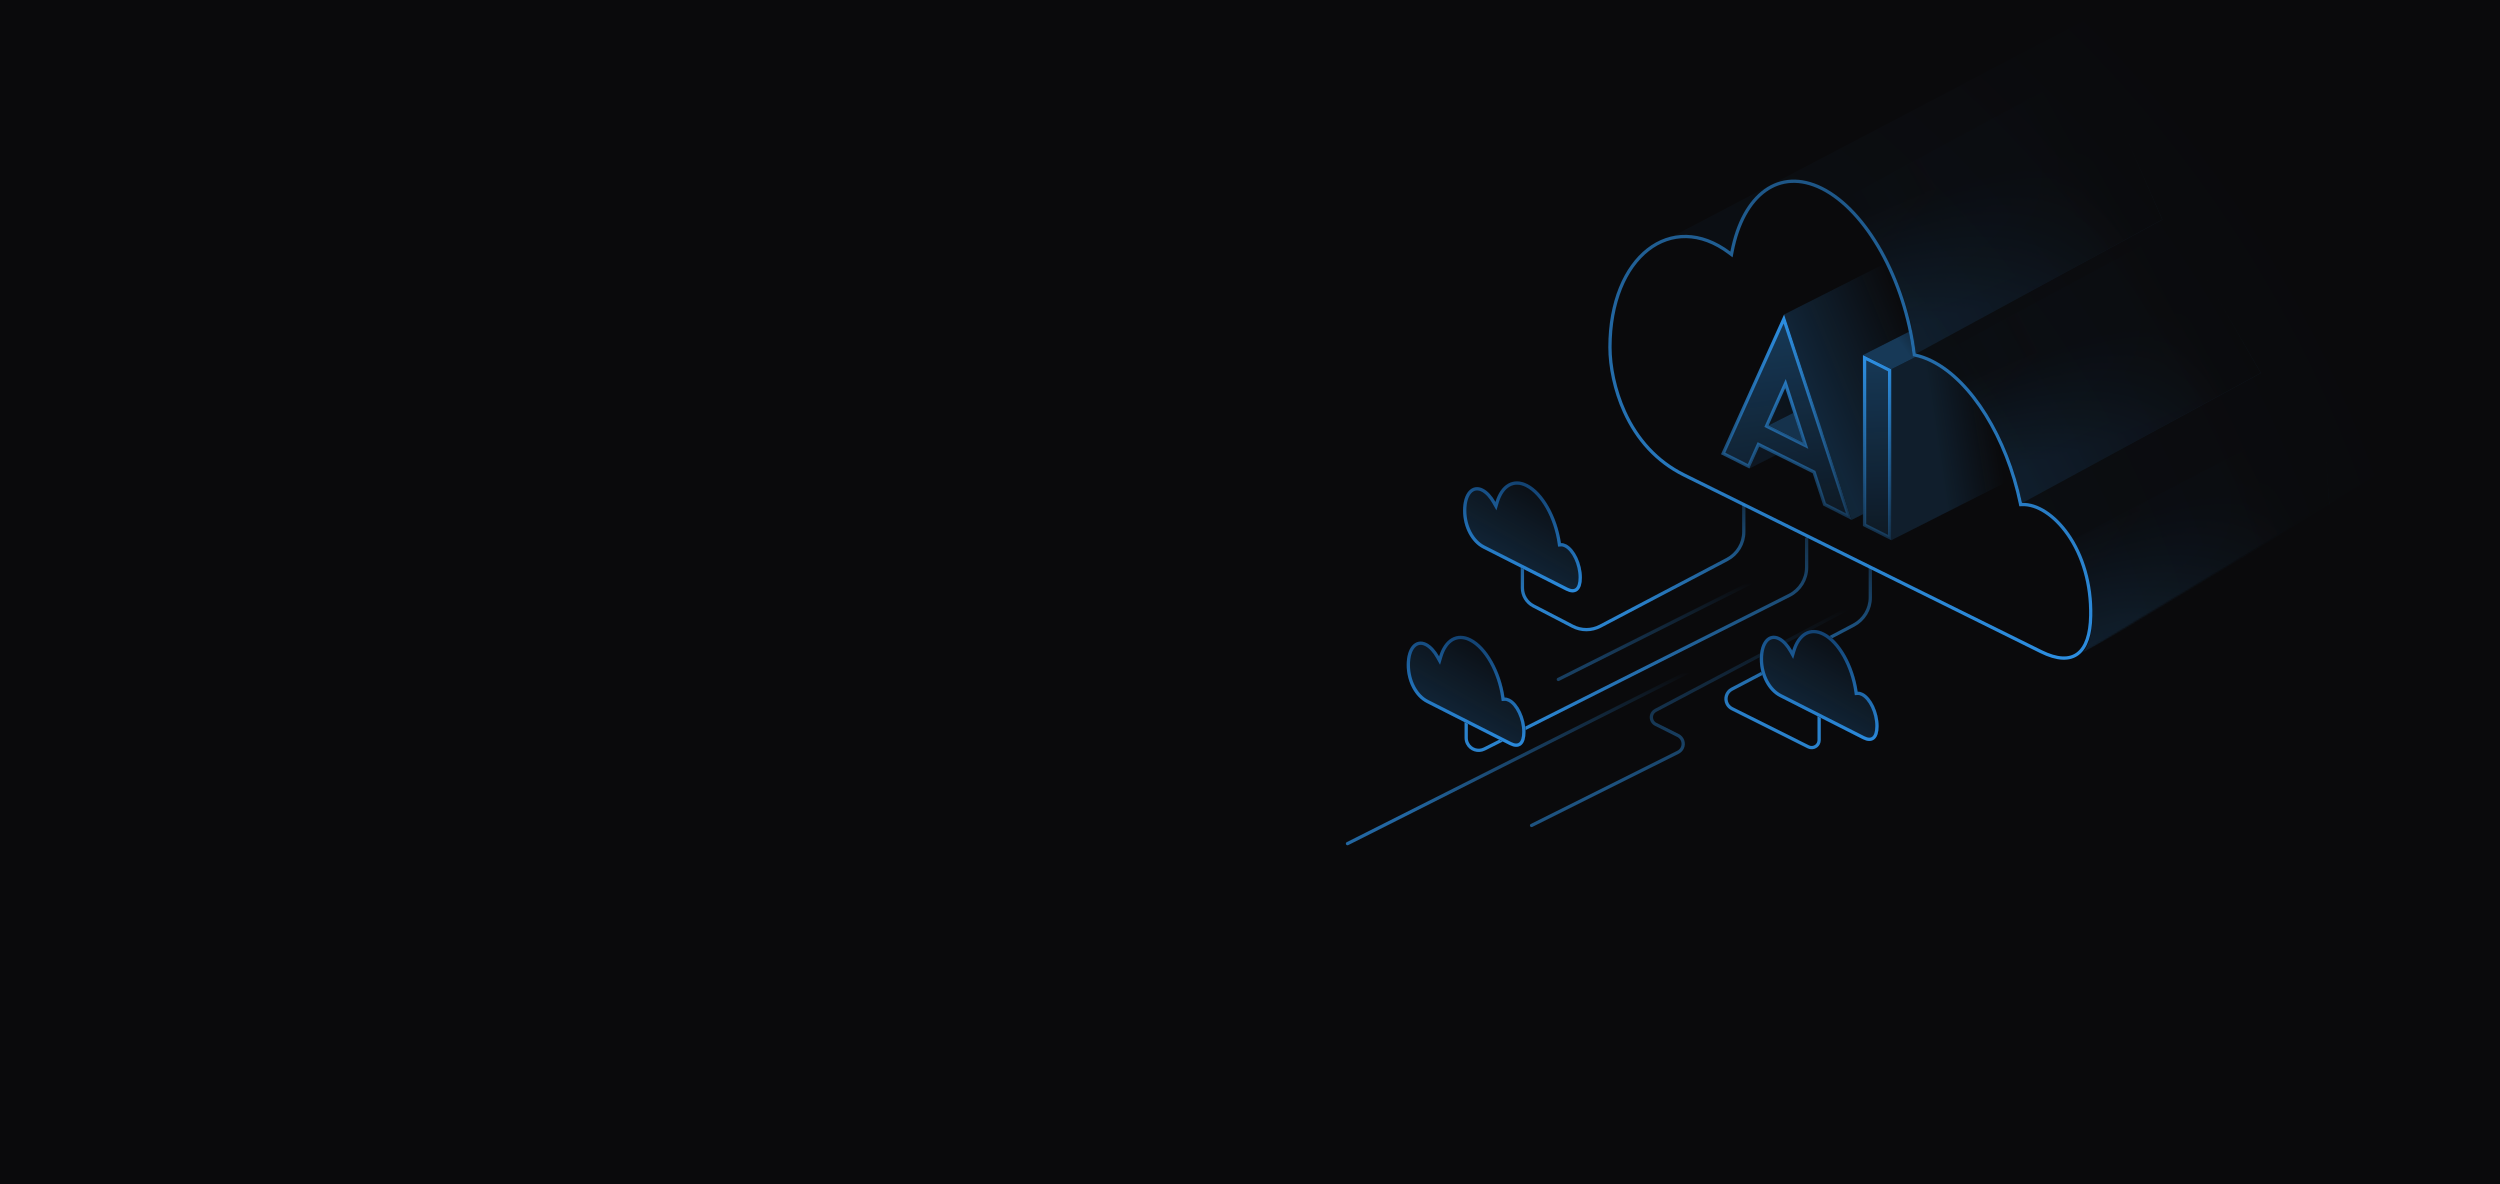 <svg xmlns="http://www.w3.org/2000/svg" xmlns:xlink="http://www.w3.org/1999/xlink" width="1520" height="720" viewBox="0 0 1520 720">
  <defs>
    <path id="private-ai-cloud_hero2-a" d="M751.387,265.32 C751.156,277.707 744.903,287.574 738.118,292.074 C733.594,295.074 586.935,383.716 298.143,558 C291.146,443.793 267.571,376.754 227.418,356.882 C202.667,344.633 127.017,322.332 0.467,289.978 C362.963,102.915 548.203,7.362 556.188,3.317 C565.149,-1.222 575.769,-1.161 587.155,4.474 C615.169,18.338 638.546,61.35 643.984,105.86 C647.271,106.57 650.652,107.767 654.105,109.475 C679.123,121.857 700.443,157.486 708.59,196.667 C727.15,195.917 752.159,223.789 751.387,265.32 Z"/>
    <radialGradient id="private-ai-cloud_hero2-b" cx="-44.436%" cy="131.008%" r="164.251%" fx="-44.436%" fy="131.008%" gradientTransform="matrix(.705 -.492 .399 .87 -.653 -.05)">
      <stop offset="0%" stop-color="#2D8FE2"/>
      <stop offset="100%" stop-color="#2D8FE2" stop-opacity="0"/>
    </radialGradient>
    <linearGradient id="private-ai-cloud_hero2-d" x1="53.904%" x2="67.275%" y1="34.796%" y2="75.254%">
      <stop offset="0%" stop-color="#2D8FE2" stop-opacity="0"/>
      <stop offset="100%" stop-color="#2D8FE2"/>
    </linearGradient>
    <linearGradient id="private-ai-cloud_hero2-f" x1="83.8%" x2="14.553%" y1="40.615%" y2="74.756%">
      <stop offset="0%" stop-color="#0A0A0C"/>
      <stop offset="100%" stop-color="#0C2D51" stop-opacity="0"/>
    </linearGradient>
    <path id="private-ai-cloud_hero2-e" d="M395.448,255.909 L546.692,173.497 L504.979,78.803 L351.407,161.847 C358.417,168.557 366.306,178.717 375.074,192.327 C383.842,205.937 390.633,227.131 395.448,255.909 Z"/>
    <linearGradient id="private-ai-cloud_hero2-g" x1="53.904%" x2="67.275%" y1="37.037%" y2="71.531%">
      <stop offset="0%" stop-color="#2D8FE2" stop-opacity="0"/>
      <stop offset="100%" stop-color="#2D8FE2"/>
    </linearGradient>
    <linearGradient id="private-ai-cloud_hero2-i" x1="83.8%" x2="14.553%" y1="41.999%" y2="71.107%">
      <stop offset="0%" stop-color="#0A0A0C"/>
      <stop offset="100%" stop-color="#0C2D51" stop-opacity="0"/>
    </linearGradient>
    <path id="private-ai-cloud_hero2-h" d="M460.333,346.486 L606.584,266.798 L555.164,177.839 L405.191,258.758 C416.081,262.554 425.91,271.257 434.678,284.867 C443.446,298.476 451.998,319.016 460.333,346.486 Z"/>
    <linearGradient id="private-ai-cloud_hero2-j" x1="53.904%" x2="67.275%" y1="33.136%" y2="78.011%">
      <stop offset="0%" stop-color="#2D8FE2" stop-opacity="0"/>
      <stop offset="100%" stop-color="#2D8FE2"/>
    </linearGradient>
    <linearGradient id="private-ai-cloud_hero2-l" x1="83.8%" x2="14.553%" y1="39.591%" y2="77.459%">
      <stop offset="0%" stop-color="#0A0A0C"/>
      <stop offset="100%" stop-color="#0C2D51" stop-opacity="0"/>
    </linearGradient>
    <path id="private-ai-cloud_hero2-k" d="M495.079,438.46 L648.753,354.222 L644.002,288.544 L491.797,368.298 C499.068,382.885 502.972,395.898 503.507,407.339 C504.042,418.779 501.233,429.153 495.079,438.46 Z"/>
    <linearGradient id="private-ai-cloud_hero2-m" x1="50%" x2="50%" y1="83.246%" y2="0%">
      <stop offset="0%" stop-color="#2D8FE2"/>
      <stop offset="100%" stop-color="#2D8FE2" stop-opacity="0"/>
    </linearGradient>
    <path id="private-ai-cloud_hero2-n" d="M294.309,265.253 C293.929,285.709 285.136,299.072 262.645,287.941 C207.52,260.659 105.915,210.375 45.686,180.567 C8.559,162.193 5.68434189e-14,121.256 5.68434189e-14,101.992 C5.68434189e-14,45.419 38.691,17.088 74.203,43.789 C81.05,8.504 103.473,-8.759 130.078,4.408 C158.092,18.272 181.468,61.284 186.907,105.793 C190.193,106.504 193.575,107.7 197.027,109.409 C222.045,121.79 243.365,157.419 251.513,196.601 C270.073,195.851 295.082,223.723 294.309,265.253 Z"/>
    <linearGradient id="private-ai-cloud_hero2-q" x1="0%" x2="47.999%" y1="63.872%" y2="50%">
      <stop offset="0%" stop-color="#2D8FE2"/>
      <stop offset="100%" stop-color="#2D8FE2" stop-opacity="0"/>
    </linearGradient>
    <polygon id="private-ai-cloud_hero2-p" points="39.071 113.612 175.261 44.772 153.472 93.646 17.282 162.48"/>
    <linearGradient id="private-ai-cloud_hero2-s" x1="3.733%" x2="17.869%" y1="60.634%" y2="53.085%">
      <stop offset="0%" stop-color="#2D8FE2"/>
      <stop offset="100%" stop-color="#2D8FE2" stop-opacity="0"/>
    </linearGradient>
    <polygon id="private-ai-cloud_hero2-r" points="49.735 146.648 185.925 77.808 165.178 67.432 28.989 136.266"/>
    <linearGradient id="private-ai-cloud_hero2-u" x1="8.169%" x2="45.965%" y1="59.807%" y2="43.058%">
      <stop offset="0%" stop-color="#2D8FE2"/>
      <stop offset="100%" stop-color="#2D8FE2" stop-opacity="0"/>
    </linearGradient>
    <polygon id="private-ai-cloud_hero2-t" points="38.365 68.84 174.555 0 215.579 124.912 79.389 193.747"/>
    <linearGradient id="private-ai-cloud_hero2-w" x1="81.031%" x2="54.128%" y1="59.807%" y2="54.6%">
      <stop offset="0%" stop-color="#2D8FE2"/>
      <stop offset="100%" stop-color="#2D8FE2" stop-opacity="0"/>
    </linearGradient>
    <polygon id="private-ai-cloud_hero2-v" points="103.543 33.221 239.733 102.133 239.733 206.096 103.543 137.178"/>
    <linearGradient id="private-ai-cloud_hero2-y" x1="8.394%" x2="31.645%" y1="61.972%" y2="53.58%">
      <stop offset="0%" stop-color="#2D8FE2"/>
      <stop offset="100%" stop-color="#2D8FE2" stop-opacity="0"/>
    </linearGradient>
    <polygon id="private-ai-cloud_hero2-x" points="86.293 93.498 222.478 24.569 239.732 33.221 103.543 102.151"/>
    <linearGradient id="private-ai-cloud_hero2-A" x1="47.896%" x2="73.35%" y1="-141.508%" y2="151.089%">
      <stop offset="0%" stop-color="#2D8FE2" stop-opacity=".665"/>
      <stop offset="100%" stop-color="#2D8FE2" stop-opacity="0"/>
    </linearGradient>
    <linearGradient id="private-ai-cloud_hero2-B" x1="37.603%" x2="41.02%" y1="108.13%" y2="-1.394%">
      <stop offset="0%" stop-color="#2D8FE2" stop-opacity=".217"/>
      <stop offset="100%" stop-color="#2D8FE2"/>
    </linearGradient>
    <path id="private-ai-cloud_hero2-z" d="M38.365,68.835 L79.383,193.748 L62.159,185.003 L55.761,165.379 L23.245,149.192 L17.276,162.483 L-2.7000624e-13,153.815 L38.365,68.835 Z M39.063,113.658 L28.974,136.264 L49.727,146.627 L39.063,113.658 Z"/>
    <linearGradient id="private-ai-cloud_hero2-D" x1="49.878%" x2="51.358%" y1="-141.508%" y2="151.089%">
      <stop offset="0%" stop-color="#2D8FE2" stop-opacity=".665"/>
      <stop offset="100%" stop-color="#2D8FE2" stop-opacity="0"/>
    </linearGradient>
    <linearGradient id="private-ai-cloud_hero2-E" x1="49.279%" x2="49.478%" y1="108.13%" y2="-1.394%">
      <stop offset="0%" stop-color="#2D8FE2" stop-opacity=".217"/>
      <stop offset="100%" stop-color="#2D8FE2"/>
    </linearGradient>
    <polygon id="private-ai-cloud_hero2-C" points="86.288 93.498 103.543 102.133 103.543 206.096 86.288 197.456"/>
    <linearGradient id="private-ai-cloud_hero2-F" x1="50%" x2="50%" y1="-78.029%" y2="100%">
      <stop offset="0%" stop-color="#2D8FE2" stop-opacity=".217"/>
      <stop offset="100%" stop-color="#2D8FE2"/>
    </linearGradient>
    <linearGradient id="private-ai-cloud_hero2-G" x1="50%" x2="50%" y1="83.246%" y2="-39.474%">
      <stop offset="0%" stop-color="#2D8FE2"/>
      <stop offset="100%" stop-color="#2D8FE2" stop-opacity="0"/>
    </linearGradient>
    <linearGradient id="private-ai-cloud_hero2-H" x1="50%" x2="50%" y1="83.246%" y2="0%">
      <stop offset="0%" stop-color="#2D8FE2"/>
      <stop offset="100%" stop-color="#2D8FE2" stop-opacity="0"/>
    </linearGradient>
    <linearGradient id="private-ai-cloud_hero2-I" x1="50%" x2="50%" y1="83.246%" y2="0%">
      <stop offset="0%" stop-color="#2D8FE2"/>
      <stop offset="100%" stop-color="#2D8FE2" stop-opacity="0"/>
    </linearGradient>
    <linearGradient id="private-ai-cloud_hero2-K" x1="50%" x2="126.988%" y1="159.621%" y2="24.932%">
      <stop offset="0%" stop-color="#2D8FE2"/>
      <stop offset="100%" stop-color="#2D8FE2" stop-opacity="0"/>
    </linearGradient>
    <linearGradient id="private-ai-cloud_hero2-L" x1="72.676%" x2="50%" y1="-2.177%" y2="93.659%">
      <stop offset="0%" stop-color="#2D8FE2" stop-opacity=".217"/>
      <stop offset="100%" stop-color="#2D8FE2"/>
    </linearGradient>
    <path id="private-ai-cloud_hero2-J" d="M126.368,428.207 C117.628,423.773 110.135,428.52 106.976,439.075 C104.9,435.371 102.269,432.451 99.406,430.998 C92.7,427.596 87.263,433.539 87.263,444.272 C87.263,455.005 92.68,463.936 99.387,467.338 C102.716,469.027 117.593,476.574 125.537,480.604 C132.894,484.336 147.649,491.821 149.915,492.97 C155.2,495.652 159.505,493.496 159.505,485.037 C159.505,476.578 155.22,467.547 149.934,464.865 C148.821,464.301 147.752,464.063 146.758,464.118 C144.509,448.299 136.233,433.211 126.368,428.207 Z"/>
    <linearGradient id="private-ai-cloud_hero2-M" x1="50%" x2="50%" y1="83.246%" y2="-39.474%">
      <stop offset="0%" stop-color="#2D8FE2"/>
      <stop offset="100%" stop-color="#2D8FE2" stop-opacity="0"/>
    </linearGradient>
    <path id="private-ai-cloud_hero2-N" d="M341.064,424.645 C332.323,420.211 324.83,424.959 321.671,435.514 C319.595,431.809 316.964,428.889 314.102,427.437 C307.395,424.035 301.958,429.978 301.958,440.71 C301.958,451.443 307.376,460.374 314.082,463.777 C317.411,465.465 332.289,473.013 340.233,477.042 C347.59,480.774 362.344,488.259 364.61,489.409 C369.896,492.09 374.2,489.934 374.2,481.475 C374.2,473.016 369.915,463.985 364.63,461.304 C363.517,460.739 362.448,460.501 361.454,460.556 C359.205,444.737 350.929,429.65 341.064,424.645 Z"/>
    <linearGradient id="private-ai-cloud_hero2-O" x1="50%" x2="50%" y1="83.246%" y2="-39.474%">
      <stop offset="0%" stop-color="#2D8FE2"/>
      <stop offset="100%" stop-color="#2D8FE2" stop-opacity="0"/>
    </linearGradient>
    <path id="private-ai-cloud_hero2-P" d="M160.648,334.32 C151.908,329.886 144.415,334.634 141.256,345.189 C139.18,341.484 136.549,338.564 133.686,337.112 C126.98,333.71 121.543,339.653 121.543,350.386 C121.543,361.119 126.96,370.05 133.667,373.452 C136.996,375.141 151.873,382.688 159.817,386.718 C167.174,390.45 181.929,397.935 184.195,399.084 C189.48,401.765 193.785,399.609 193.785,391.15 C193.785,382.691 189.5,373.66 184.214,370.979 C183.101,370.414 182.032,370.176 181.038,370.231 C178.789,354.412 170.513,339.325 160.648,334.32 Z"/>
  </defs>
  <g fill="none" fill-rule="evenodd">
    <rect width="1520" height="720" fill="#0A0A0C"/>
    <g transform="translate(768 -40)">
      <mask id="private-ai-cloud_hero2-c" fill="#fff">
        <use xlink:href="#private-ai-cloud_hero2-a"/>
      </mask>
      <path fill="url(#private-ai-cloud_hero2-b)" d="M231.681,192.789 L639.173,-21.03 L802.506,275.179 L490.383,441.127 C495.825,436.941 499.231,433.039 500.599,429.422 C505.935,415.321 503.884,395.963 497.244,379.392 C488.049,356.446 475.971,345.706 461.008,347.173 C454.793,322.818 446.426,303.249 435.907,288.464 C425.388,273.679 412.339,262.508 396.759,254.952 C385.992,199.259 366.323,165.82 337.753,154.636 C309.182,143.452 291.46,156.761 284.587,194.562 C272.127,187.631 262.983,183.847 257.154,183.21 C251.325,182.573 242.834,185.766 231.681,192.789 Z" mask="url(#private-ai-cloud_hero2-c)" opacity=".3"/>
      <g mask="url(#private-ai-cloud_hero2-c)" opacity=".127">
        <use fill="url(#private-ai-cloud_hero2-d)" xlink:href="#private-ai-cloud_hero2-e"/>
        <use fill="url(#private-ai-cloud_hero2-f)" xlink:href="#private-ai-cloud_hero2-e"/>
      </g>
      <g mask="url(#private-ai-cloud_hero2-c)" opacity=".127">
        <use fill="url(#private-ai-cloud_hero2-g)" xlink:href="#private-ai-cloud_hero2-h"/>
        <use fill="url(#private-ai-cloud_hero2-i)" xlink:href="#private-ai-cloud_hero2-h"/>
      </g>
      <g mask="url(#private-ai-cloud_hero2-c)" opacity=".127">
        <use fill="url(#private-ai-cloud_hero2-j)" xlink:href="#private-ai-cloud_hero2-k"/>
        <use fill="url(#private-ai-cloud_hero2-l)" xlink:href="#private-ai-cloud_hero2-k"/>
      </g>
      <path stroke="url(#private-ai-cloud_hero2-m)" stroke-linecap="round" stroke-width="2" d="M354.541,410.628 L238.556,471.918 C236.236,473.144 235.349,476.018 236.575,478.337 C237.038,479.212 237.762,479.921 238.647,480.365 L252.244,487.176 C255.059,488.586 256.198,492.011 254.788,494.825 C254.236,495.927 253.342,496.82 252.239,497.371 L163.2,541.871 L163.2,541.871" opacity=".546"/>
      <g transform="translate(210 150)">
        <mask id="private-ai-cloud_hero2-o" fill="#fff">
          <use xlink:href="#private-ai-cloud_hero2-n"/>
        </mask>
        <use fill="#0A0A0C" fill-rule="nonzero" xlink:href="#private-ai-cloud_hero2-n"/>
        <g fill-rule="nonzero" mask="url(#private-ai-cloud_hero2-o)">
          <g transform="translate(68.368 12.363)">
            <use fill="#0A0A0C" xlink:href="#private-ai-cloud_hero2-p"/>
            <use fill="url(#private-ai-cloud_hero2-q)" fill-opacity=".1" xlink:href="#private-ai-cloud_hero2-p"/>
            <use fill="#0A0A0C" xlink:href="#private-ai-cloud_hero2-r"/>
            <use fill="url(#private-ai-cloud_hero2-s)" fill-opacity=".3" xlink:href="#private-ai-cloud_hero2-r"/>
            <use fill="#0A0A0C" xlink:href="#private-ai-cloud_hero2-t"/>
            <use fill="url(#private-ai-cloud_hero2-u)" fill-opacity=".21" xlink:href="#private-ai-cloud_hero2-t"/>
            <g transform="matrix(-1 0 0 1 343.276 0)">
              <use fill="#0A0A0C" xlink:href="#private-ai-cloud_hero2-v"/>
              <use fill="url(#private-ai-cloud_hero2-w)" fill-opacity=".15" xlink:href="#private-ai-cloud_hero2-v"/>
            </g>
            <use fill="#0A0A0C" xlink:href="#private-ai-cloud_hero2-x"/>
            <use fill="url(#private-ai-cloud_hero2-y)" fill-opacity=".35" xlink:href="#private-ai-cloud_hero2-x"/>
            <use fill="#0A0A0C" xlink:href="#private-ai-cloud_hero2-z"/>
            <path fill="url(#private-ai-cloud_hero2-A)" fill-rule="evenodd" stroke="url(#private-ai-cloud_hero2-B)" stroke-linejoin="square" stroke-width="2" d="M38.218,71.592 L1.306,153.351 L16.791,161.121 L22.759,147.833 L56.582,164.67 L62.982,184.299 L77.678,191.761 L38.218,71.592 Z M39.212,110.87 L51.412,148.586 L27.671,136.731 L39.212,110.87 Z"/>
            <use fill="#0A0A0C" xlink:href="#private-ai-cloud_hero2-C"/>
            <path fill="url(#private-ai-cloud_hero2-D)" fill-rule="evenodd" stroke="url(#private-ai-cloud_hero2-E)" stroke-linejoin="square" stroke-width="2" d="M87.288,95.117 L87.288,196.838 L102.543,204.477 L102.543,102.751 L87.288,95.117 Z"/>
          </g>
        </g>
      </g>
      <g fill-rule="nonzero" stroke-linejoin="square" stroke-width="2">
        <path stroke="#0A0A0C" d="M503.161,414.394 C503.518,395.203 498.302,377.771 489.194,364.806 C481.008,353.152 470.426,346.394 461.405,346.759 L460.558,346.793 L460.385,345.963 C452.125,306.236 430.654,271.45 406.435,259.464 C403.088,257.807 399.783,256.629 396.547,255.929 L395.852,255.779 L395.766,255.073 C390.292,210.274 366.8,167.981 339.486,154.463 C313.984,141.842 291.888,157.828 285.037,193.139 L284.732,194.709 L283.454,193.748 C248.267,167.291 210.852,195.97 210.852,251.151 C210.852,262.881 213.779,277.353 219.682,290.359 C227.329,307.207 239.312,320.58 255.981,328.83 C303.117,352.157 303.117,352.157 359.431,380.027 C422.69,411.334 422.69,411.334 472.941,436.203 C492.68,445.972 502.74,437.008 503.161,414.394 Z"/>
        <path stroke="url(#private-ai-cloud_hero2-F)" d="M503.161,414.394 C503.518,395.203 498.302,377.771 489.194,364.806 C481.008,353.152 470.426,346.394 461.405,346.759 L460.558,346.793 L460.385,345.963 C452.125,306.236 430.654,271.45 406.435,259.464 C403.088,257.807 399.783,256.629 396.547,255.929 L395.852,255.779 L395.766,255.073 C390.292,210.274 366.8,167.981 339.486,154.463 C313.984,141.842 291.888,157.828 285.037,193.139 L284.732,194.709 L283.454,193.748 C248.267,167.291 210.852,195.97 210.852,251.151 C210.852,262.881 213.779,277.353 219.682,290.359 C227.329,307.207 239.312,320.58 255.981,328.83 C303.117,352.157 303.117,352.157 359.431,380.027 C422.69,411.334 422.69,411.334 472.941,436.203 C492.68,445.972 502.74,437.008 503.161,414.394 Z"/>
      </g>
      <path stroke="url(#private-ai-cloud_hero2-G)" stroke-linecap="round" stroke-width="2" d="M330.428,367.628 L330.428,384.983 C330.428,392.16 326.385,398.724 319.976,401.952 L134.461,495.402 C130.713,497.29 126.143,495.782 124.255,492.034 C123.72,490.973 123.442,489.802 123.442,488.615 L123.442,478.724 L123.442,478.724" opacity=".9"/>
      <line x1="258.262" x2="51.276" y1="448.659" y2="552.925" stroke="url(#private-ai-cloud_hero2-H)" stroke-linecap="round" stroke-width="2" opacity=".701"/>
      <line x1="296.261" x2="179.466" y1="394.465" y2="453.093" stroke="url(#private-ai-cloud_hero2-I)" stroke-linecap="round" stroke-width="2" opacity=".397"/>
      <g fill-rule="nonzero">
        <use fill="#0A0A0C" xlink:href="#private-ai-cloud_hero2-J"/>
        <path fill="url(#private-ai-cloud_hero2-K)" fill-opacity=".35" fill-rule="evenodd" stroke="#072141" stroke-linejoin="square" stroke-width="2" d="M125.916,429.099 C117.97,425.068 111,429.116 107.934,439.362 L107.257,441.623 L106.103,439.564 C104.058,435.914 101.545,433.205 98.954,431.89 C93.078,428.91 88.263,434.173 88.263,444.272 C88.263,454.17 93.126,463.041 99.839,466.446 C105.214,469.173 105.214,469.173 115.097,474.187 C121.031,477.197 121.031,477.197 125.989,479.712 C130.606,482.054 130.606,482.054 136.247,484.916 C141.009,487.331 141.009,487.331 145.154,489.434 C148.684,491.225 148.684,491.225 150.367,492.079 C155.341,494.602 158.505,492.304 158.505,485.037 C158.505,476.922 154.389,468.246 149.482,465.757 C148.538,465.278 147.642,465.07 146.814,465.116 L145.897,465.167 L145.768,464.258 C143.526,448.489 135.304,433.861 125.916,429.099 Z"/>
        <path stroke="url(#private-ai-cloud_hero2-L)" stroke-linejoin="square" stroke-width="2" d="M125.916,429.099 C117.97,425.068 111,429.116 107.934,439.362 L107.257,441.623 L106.103,439.564 C104.058,435.914 101.545,433.205 98.954,431.89 C93.078,428.91 88.263,434.173 88.263,444.272 C88.263,454.17 93.126,463.041 99.839,466.446 C105.214,469.173 105.214,469.173 115.097,474.187 C121.031,477.197 121.031,477.197 125.989,479.712 C130.606,482.054 130.606,482.054 136.247,484.916 C141.009,487.331 141.009,487.331 145.154,489.434 C148.684,491.225 148.684,491.225 150.367,492.079 C155.341,494.602 158.505,492.304 158.505,485.037 C158.505,476.922 154.389,468.246 149.482,465.757 C148.538,465.278 147.642,465.07 146.814,465.116 L145.897,465.167 L145.768,464.258 C143.526,448.489 135.304,433.861 125.916,429.099 Z"/>
      </g>
      <path stroke="url(#private-ai-cloud_hero2-M)" stroke-linecap="round" stroke-width="2" d="M369.14,385.233 L369.14,403.277 C369.14,410.334 365.23,416.809 358.984,420.093 L284.945,459.034 C281.694,460.743 280.445,464.764 282.155,468.015 C282.802,469.247 283.821,470.244 285.065,470.867 L331.445,494.066 C333.693,495.19 336.426,494.279 337.55,492.032 C337.866,491.4 338.031,490.703 338.031,489.997 L338.031,475.501 L338.031,475.501" opacity=".9"/>
      <g fill-rule="nonzero">
        <use fill="#0A0A0C" xlink:href="#private-ai-cloud_hero2-N"/>
        <path fill="url(#private-ai-cloud_hero2-K)" fill-opacity=".35" fill-rule="evenodd" stroke="#072141" stroke-linejoin="square" stroke-width="2" d="M340.611,425.537 C332.666,421.506 325.696,425.555 322.629,435.8 L321.953,438.061 L320.799,436.003 C318.753,432.352 316.241,429.643 313.649,428.329 C307.774,425.348 302.958,430.611 302.958,440.71 C302.958,450.609 307.821,459.479 314.534,462.885 C319.909,465.611 319.909,465.611 329.792,470.625 C335.727,473.635 335.727,473.635 340.685,476.151 C345.302,478.493 345.302,478.493 350.943,481.354 C355.704,483.769 355.704,483.769 359.85,485.873 C363.38,487.663 363.38,487.663 365.063,488.517 C370.036,491.04 373.2,488.742 373.2,481.475 C373.2,473.36 369.084,464.685 364.177,462.196 C363.234,461.717 362.337,461.509 361.509,461.555 L360.593,461.605 L360.464,460.697 C358.222,444.928 349.999,430.299 340.611,425.537 Z"/>
        <path stroke="url(#private-ai-cloud_hero2-L)" stroke-linejoin="square" stroke-width="2" d="M340.611,425.537 C332.666,421.506 325.696,425.555 322.629,435.8 L321.953,438.061 L320.799,436.003 C318.753,432.352 316.241,429.643 313.649,428.329 C307.774,425.348 302.958,430.611 302.958,440.71 C302.958,450.609 307.821,459.479 314.534,462.885 C319.909,465.611 319.909,465.611 329.792,470.625 C335.727,473.635 335.727,473.635 340.685,476.151 C345.302,478.493 345.302,478.493 350.943,481.354 C355.704,483.769 355.704,483.769 359.85,485.873 C363.38,487.663 363.38,487.663 365.063,488.517 C370.036,491.04 373.2,488.742 373.2,481.475 C373.2,473.36 369.084,464.685 364.177,462.196 C363.234,461.717 362.337,461.509 361.509,461.555 L360.593,461.605 L360.464,460.697 C358.222,444.928 349.999,430.299 340.611,425.537 Z"/>
      </g>
      <path stroke="url(#private-ai-cloud_hero2-O)" stroke-linecap="round" stroke-width="2" d="M292.226,347.173 L292.226,363.344 C292.226,370.4 288.316,376.876 282.071,380.16 L204.906,420.744 C199.676,423.495 193.431,423.512 188.187,420.789 L164.286,408.381 C160.194,406.256 157.626,402.03 157.626,397.42 L157.626,385.203 L157.626,385.203" opacity=".9"/>
      <g fill-rule="nonzero">
        <use fill="#0A0A0C" xlink:href="#private-ai-cloud_hero2-P"/>
        <path fill="url(#private-ai-cloud_hero2-K)" fill-opacity=".35" fill-rule="evenodd" stroke="#072141" stroke-linejoin="square" stroke-width="2" d="M160.196,335.212 C152.251,331.182 145.28,335.23 142.214,345.476 L141.537,347.737 L140.383,345.678 C138.338,342.027 135.825,339.319 133.234,338.004 C127.358,335.023 122.543,340.287 122.543,350.386 C122.543,360.284 127.406,369.154 134.119,372.56 C139.494,375.286 139.494,375.286 149.377,380.3 C155.311,383.31 155.311,383.31 160.269,385.826 C164.886,388.168 164.886,388.168 170.527,391.029 C175.289,393.445 175.289,393.445 179.434,395.548 C182.964,397.338 182.964,397.338 184.647,398.192 C189.621,400.715 192.785,398.418 192.785,391.15 C192.785,383.035 188.669,374.36 183.762,371.871 C182.818,371.392 181.922,371.184 181.094,371.23 L180.177,371.281 L180.048,370.372 C177.806,354.603 169.584,339.974 160.196,335.212 Z"/>
        <path stroke="url(#private-ai-cloud_hero2-L)" stroke-linejoin="square" stroke-width="2" d="M160.196,335.212 C152.251,331.182 145.28,335.23 142.214,345.476 L141.537,347.737 L140.383,345.678 C138.338,342.027 135.825,339.319 133.234,338.004 C127.358,335.023 122.543,340.287 122.543,350.386 C122.543,360.284 127.406,369.154 134.119,372.56 C139.494,375.286 139.494,375.286 149.377,380.3 C155.311,383.31 155.311,383.31 160.269,385.826 C164.886,388.168 164.886,388.168 170.527,391.029 C175.289,393.445 175.289,393.445 179.434,395.548 C182.964,397.338 182.964,397.338 184.647,398.192 C189.621,400.715 192.785,398.418 192.785,391.15 C192.785,383.035 188.669,374.36 183.762,371.871 C182.818,371.392 181.922,371.184 181.094,371.23 L180.177,371.281 L180.048,370.372 C177.806,354.603 169.584,339.974 160.196,335.212 Z"/>
      </g>
    </g>
  </g>
</svg>
